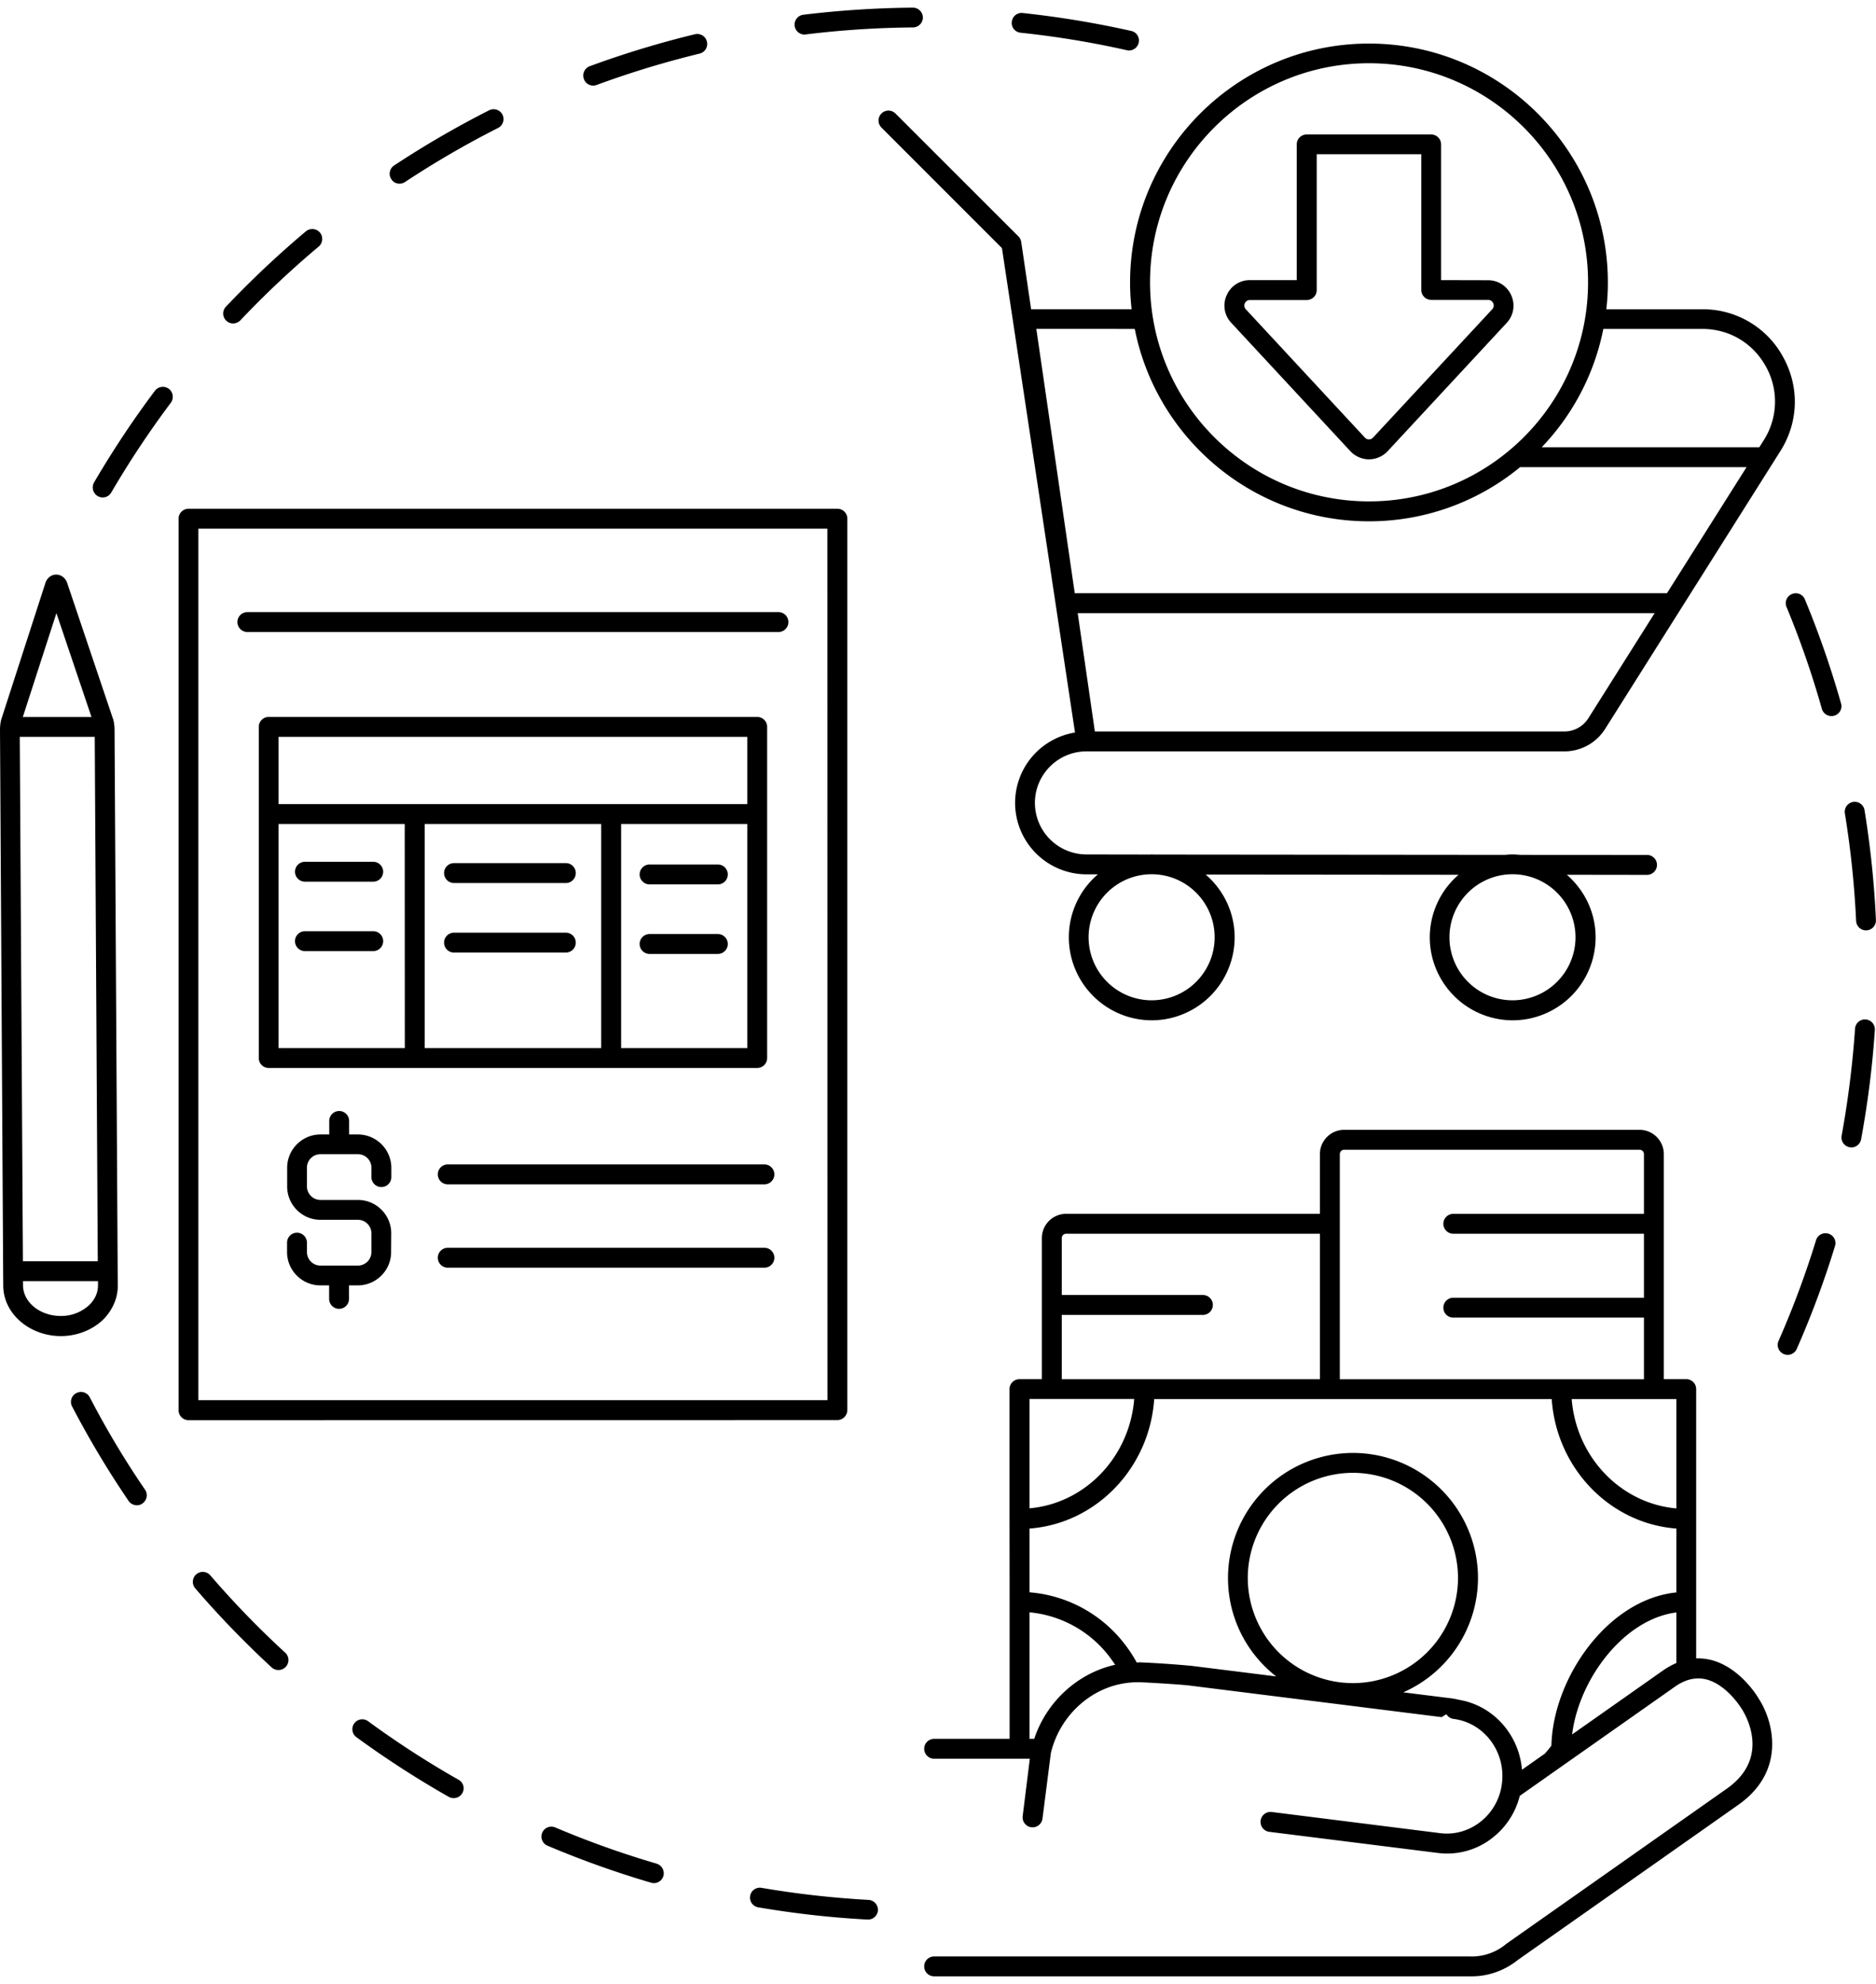 <svg xmlns="http://www.w3.org/2000/svg" width="70" height="74" fill="none"><g fill="#000" clip-path="url(#a)"><path d="M3.349 52.12a.365.365 0 0 0-.5-.156.365.365 0 0 0-.157.5 34.891 34.891 0 0 0 2.106 3.52.375.375 0 0 0 .309.163.336.336 0 0 0 .207-.066.37.37 0 0 0 .097-.516A33.052 33.052 0 0 1 3.35 52.12Zm21.153 17.395a34.35 34.35 0 0 1-3.786-1.352.369.369 0 0 0-.484.2.369.369 0 0 0 .2.484 36.07 36.07 0 0 0 3.862 1.379.371.371 0 0 0 .46-.25.379.379 0 0 0-.252-.46Zm-7.391-3.129a34.517 34.517 0 0 1-3.375-2.183.368.368 0 1 0-.438.594 35.976 35.976 0 0 0 3.446 2.226.374.374 0 0 0 .508-.14.36.36 0 0 0-.14-.496Zm-9.263-7.624a.371.371 0 1 0-.563.484 35.68 35.68 0 0 0 2.852 2.95.37.37 0 0 0 .254.097c.101 0 .199-.04.273-.121a.37.37 0 0 0-.02-.524 34.221 34.221 0 0 1-2.796-2.886Zm24.56 12.105a35.048 35.048 0 0 1-3.992-.45.368.368 0 1 0-.125.727c1.343.23 2.71.383 4.078.457h.02a.37.37 0 0 0 .37-.351.375.375 0 0 0-.351-.383Zm37.204-32.841a.37.37 0 0 0-.394.344 35.917 35.917 0 0 1-.5 3.989.37.37 0 0 0 .297.433.408.408 0 0 0 .066.008.372.372 0 0 0 .363-.3c.246-1.337.422-2.708.512-4.071a.368.368 0 0 0-.344-.403Zm-.354-3.675a.37.37 0 0 0 .371.352h.016a.37.37 0 0 0 .352-.387 35.539 35.539 0 0 0-.422-4.078.372.372 0 1 0-.734.117c.214 1.317.355 2.66.417 3.996Zm-1.036 11.665a.37.37 0 0 0-.46.246 34.354 34.354 0 0 1-1.403 3.766.371.371 0 0 0 .68.296 34.97 34.97 0 0 0 1.43-3.843.366.366 0 0 0-.246-.465Zm-.875-23.658a.366.366 0 0 0-.485-.199.366.366 0 0 0-.199.485 34.349 34.349 0 0 1 1.317 3.797.372.372 0 0 0 .46.254.365.365 0 0 0 .255-.457 35.27 35.27 0 0 0-1.348-3.88ZM22.136 3.192a.375.375 0 0 0 .13-.024A35.046 35.046 0 0 1 26.104 2a.37.37 0 0 0 .273-.449.37.37 0 0 0-.449-.273c-1.324.32-2.644.722-3.922 1.191a.372.372 0 0 0-.219.477.363.363 0 0 0 .348.246ZM6.3 14.503a.373.373 0 0 0-.52.074 35.998 35.998 0 0 0-2.27 3.418.375.375 0 0 0 .134.508.367.367 0 0 0 .508-.133 35.277 35.277 0 0 1 2.222-3.347.376.376 0 0 0-.074-.52ZM38.078 1.22a34.62 34.62 0 0 1 3.964.652c.028.003.055.011.082.011a.371.371 0 0 0 .364-.289.365.365 0 0 0-.282-.441A36.26 36.26 0 0 0 38.16.485a.366.366 0 0 0-.406.328.361.361 0 0 0 .325.406ZM8.696 12.065a.385.385 0 0 0 .27-.113 34.797 34.797 0 0 1 2.925-2.754.375.375 0 0 0 .047-.523.375.375 0 0 0-.523-.047A36.238 36.238 0 0 0 8.43 11.44a.367.367 0 0 0 .016.524c.066.066.16.101.25.101ZM30.01 1.29c.016 0 .032 0 .047-.005a35.25 35.25 0 0 1 4.012-.262.373.373 0 0 0 .367-.37.373.373 0 0 0-.371-.368h-.004a36.627 36.627 0 0 0-4.094.266.371.371 0 0 0 .043.738Zm-15.1 5.561c.07 0 .14-.02.203-.062a34.887 34.887 0 0 1 3.472-2.016.371.371 0 0 0 .164-.496.371.371 0 0 0-.496-.164 36.094 36.094 0 0 0-3.547 2.059.368.368 0 0 0-.105.511.351.351 0 0 0 .308.168Zm16.707 45.751V19.348a.37.37 0 0 0-.37-.371H7.034a.37.37 0 0 0-.37.37v33.255a.37.37 0 0 0 .37.37l24.211-.003a.373.373 0 0 0 .371-.367Zm-.742-.375H7.402V19.719h23.47l.003 32.508Z"/><path d="M9.23 23.574h19.817a.37.37 0 1 0 0-.742H9.23a.37.37 0 1 0 0 .742Zm19.293 19.86H16.707a.371.371 0 1 0 0 .742h11.816a.371.371 0 1 0 0-.742Zm0 3.109H16.707a.37.37 0 1 0 0 .742h11.816a.37.37 0 1 0 0-.742ZM4.394 47.949l-.12-20.738c0-.121-.016-.242-.044-.36-.003-.011-.003-.023-.011-.03l-1.703-5.048c-.059-.203-.223-.34-.418-.34-.196 0-.36.137-.414.344L.047 26.836c-.004.012-.004.02-.008.031A1.609 1.609 0 0 0 0 27.23l.117 20.18v.024l.004.523c.004 1.036.969 1.875 2.148 1.88.614 0 1.2-.235 1.606-.641.336-.352.523-.79.52-1.247ZM2.105 22.871l1.309 3.875H.851l1.254-3.875ZM.738 27.484h2.797l.113 19.562H.855L.738 27.484Zm2.606 21.18a1.53 1.53 0 0 1-1.078.422c-.774 0-1.403-.512-1.407-1.14v-.16h2.797v.163c0 .333-.172.575-.312.715Zm25.281-9.199V27.113a.37.37 0 0 0-.37-.37H10.026a.37.37 0 0 0-.37.37v12.352a.37.37 0 0 0 .37.371h18.227a.37.37 0 0 0 .371-.37Zm-13.52-.37h-4.71v-8.36h4.707l.003 8.36Zm7.328 0h-6.585v-8.36h6.585v8.36Zm5.45 0h-4.707v-8.36h4.707v8.36Zm0-11.61v2.508H10.395v-2.508h17.488Z"/><path d="M16.941 32.938h4.172a.371.371 0 1 0 0-.743h-4.172a.371.371 0 1 0 0 .742Zm0 2.593h4.172a.37.37 0 1 0 0-.742h-4.172a.37.37 0 1 0 0 .742Zm7.297-2.543h2.547a.371.371 0 1 0 0-.742h-2.547a.371.371 0 1 0 0 .742Zm0 2.594h2.547a.37.37 0 1 0 0-.742h-2.547a.371.371 0 1 0 0 .742Zm-12.859-2.695h2.547a.37.37 0 1 0 0-.742h-2.547a.371.371 0 1 0 0 .742Zm0 2.59h2.547a.371.371 0 1 0 0-.743h-2.547a.37.37 0 1 0 0 .743Zm1.976 6.839h-.328v-.504a.37.37 0 1 0-.742 0v.504h-.328c-.684 0-1.242.559-1.242 1.243v.699c0 .683.558 1.242 1.242 1.242h1.398c.278 0 .504.227.504.504v.7a.505.505 0 0 1-.504.503h-1.398a.505.505 0 0 1-.504-.504v-.351a.37.37 0 1 0-.742 0v.351c0 .684.559 1.242 1.242 1.242h.328v.504a.37.37 0 1 0 .742 0v-.504h.329c.683 0 1.242-.558 1.242-1.242l.004-.703c0-.684-.559-1.242-1.243-1.242h-1.398a.505.505 0 0 1-.504-.504v-.7c0-.277.227-.503.504-.503h1.398c.278 0 .504.226.504.504v.351a.37.37 0 1 0 .743 0v-.351a1.248 1.248 0 0 0-1.247-1.239Zm26.757-14.992a2.66 2.66 0 0 0-2.235 2.625 2.667 2.667 0 0 0 2.66 2.664h.43a3.084 3.084 0 0 0-1.085 2.352 3.098 3.098 0 0 0 3.093 3.093 3.098 3.098 0 0 0 3.094-3.093c0-.938-.422-1.778-1.082-2.344l9.438.008a3.085 3.085 0 0 0-1.075 2.336 3.098 3.098 0 0 0 3.094 3.093 3.098 3.098 0 0 0 3.094-3.093c0-.934-.418-1.766-1.074-2.336l2.992.004a.37.37 0 1 0 0-.743l-4.734-.003c-.094-.008-.184-.016-.282-.016-.093 0-.183.004-.273.016l-13.121-.012c-.023 0-.047-.004-.074-.004-.024 0-.047.004-.07.004l-2.364-.004a1.926 1.926 0 0 1-1.922-1.922c0-1.059.864-1.922 1.922-1.922H58.37c.621 0 1.192-.316 1.524-.84l6.539-10.363c.68-1.078.718-2.39.101-3.508a3.4 3.4 0 0 0-3.02-1.78h-3.577c.039-.329.058-.661.058-.997 0-4.914-3.996-8.914-8.914-8.914-4.914 0-8.914 3.996-8.914 8.914 0 .336.02.672.058.996h-3.75l-.37-2.512a.365.365 0 0 0-.106-.207l-4.586-4.582a.37.37 0 0 0-.523.524l4.496 4.496 2.726 18.07Zm16.324 5.285a2.354 2.354 0 0 1 2.352 2.352 2.354 2.354 0 0 1-2.352 2.351 2.354 2.354 0 0 1-2.352-2.351 2.354 2.354 0 0 1 2.352-2.352Zm-13.465 0a2.354 2.354 0 0 1 2.352 2.352 2.354 2.354 0 0 1-2.352 2.351 2.354 2.354 0 0 1-2.352-2.351 2.354 2.354 0 0 1 2.352-2.352Zm16.297-5.82a1.06 1.06 0 0 1-.898.496H40.853l-.64-4.414H61.74l-2.472 3.918Zm4.25-14.52c1.004 0 1.887.523 2.371 1.398a2.68 2.68 0 0 1-.078 2.754l-.164.262h-8.121a8.875 8.875 0 0 0 2.3-4.414h3.692Zm-12.434-9.91c4.504 0 8.172 3.664 8.172 8.171 0 4.504-3.664 8.172-8.172 8.172-4.508 0-8.172-3.664-8.172-8.172 0-4.507 3.668-8.171 8.172-8.171Zm-9.402 9.91h.66c.808 4.086 4.422 7.176 8.738 7.176a8.85 8.85 0 0 0 5.64-2.02h8.45l-2.97 4.703H40.103l-1.434-9.86h3.013Z"/><path d="M50.385 16.828c.18.192.434.305.696.305a.96.96 0 0 0 .695-.301l4.441-4.785a.936.936 0 0 0 .176-1.024.938.938 0 0 0-.871-.57l-1.75-.004V5.387a.371.371 0 0 0-.371-.371h-4.645a.37.37 0 0 0-.37.37v5.063h-1.747a.938.938 0 0 0-.87.57.933.933 0 0 0 .175 1.024l4.441 4.785Zm-3.937-5.512a.198.198 0 0 1 .191-.125h2.121a.37.37 0 0 0 .371-.37V5.753h3.903v5.062a.37.37 0 0 0 .37.371h2.122c.12 0 .176.087.191.126a.202.202 0 0 1-.039.226l-4.445 4.785a.208.208 0 0 1-.152.067.198.198 0 0 1-.153-.067l-4.441-4.785a.204.204 0 0 1-.04-.223Zm17.326 50.586a2.037 2.037 0 0 0-.484-.043V51.813a.371.371 0 0 0-.371-.37h-.836V43.05c0-.5-.407-.907-.907-.907h-11.02c-.5 0-.906.407-.906.907v2.226h-9.469c-.5 0-.906.407-.906.907v5.261h-.836a.37.37 0 0 0-.37.371v4.84l.003 3.094v5.11h-2.816a.371.371 0 1 0 0 .742h3.57l-.266 2.14a.372.372 0 0 0 .739.094l.312-2.445c.348-1.45 1.582-2.532 3.012-2.633a2.82 2.82 0 0 1 .32-.008c.355.012 1.563.086 1.828.121l9.422 1.18.176-.11c.058.094.152.16.265.176 1.137.14 1.95 1.215 1.81 2.39a2.137 2.137 0 0 1-.806 1.45c-.43.336-.96.488-1.496.422l-6.289-.79a.372.372 0 0 0-.09.74l6.29.788a2.727 2.727 0 0 0 2.043-.57 2.858 2.858 0 0 0 1.011-1.559l5.781-4.066c.387-.274.754-.363 1.13-.29.8.173 1.35 1.079 1.366 1.102.122.184 1.122 1.809-.55 2.985l-8.23 5.789a1.99 1.99 0 0 1-1.348.469h-20a.37.37 0 1 0 0 .742h20.066c.62 0 1.226-.219 1.718-.613l8.22-5.782c1.835-1.289 1.288-3.183.75-3.984-.028-.055-.719-1.2-1.836-1.438ZM49.994 43.05c0-.093.073-.164.163-.164h11.02c.094 0 .164.075.164.164v2.227h-7.113a.371.371 0 1 0 0 .742h7.113v2.387h-7.113a.371.371 0 1 0 0 .742h7.113v2.3H49.993V43.05Zm-10.376 5.997h5.266a.37.37 0 1 0 0-.743h-5.266v-2.12c0-.094.074-.165.164-.165h9.469v5.426h-9.633v-2.398Zm-1.203 3.136h3.906c-.172 2.164-1.828 3.895-3.906 4.078v-4.078Zm.176 12.676h-.176V60.14a4.252 4.252 0 0 1 2.79 1.422c.148.168.28.348.405.535-1.39.31-2.554 1.364-3.02 2.762Zm7.968-6a3.927 3.927 0 0 1 3.922-3.922 3.927 3.927 0 0 1 3.922 3.922 3.927 3.927 0 0 1-3.922 3.922 3.927 3.927 0 0 1-3.922-3.922Zm15.993 3.172a2.82 2.82 0 0 0-.493.274l-3.398 2.39c.254-2.05 1.914-4.297 3.89-4.55v1.886Zm0-2.633c-2.575.262-4.602 3.203-4.664 5.711-.075.11-.157.203-.243.301l-.855.602c-.106-1.301-1.067-2.399-2.36-2.61a2.345 2.345 0 0 0-.289-.055l-1.78-.222a4.671 4.671 0 0 0 2.788-4.266 4.669 4.669 0 0 0-4.664-4.664 4.669 4.669 0 0 0-4.664 4.664c0 1.492.703 2.817 1.797 3.672l-3.156-.394a40.253 40.253 0 0 0-1.899-.13c-.05-.003-.097.005-.148.005a5.245 5.245 0 0 0-.656-.938 4.971 4.971 0 0 0-3.344-1.68v-2.378c2.488-.188 4.476-2.254 4.652-4.829H57.9c.176 2.575 2.164 4.641 4.652 4.829v2.382Zm0-3.133c-2.078-.183-3.735-1.914-3.907-4.078h3.907v4.079Z"/></g><defs><clipPath id="a"><path fill="#fff" d="M0 0h70v74H0z"/></clipPath></defs></svg>
